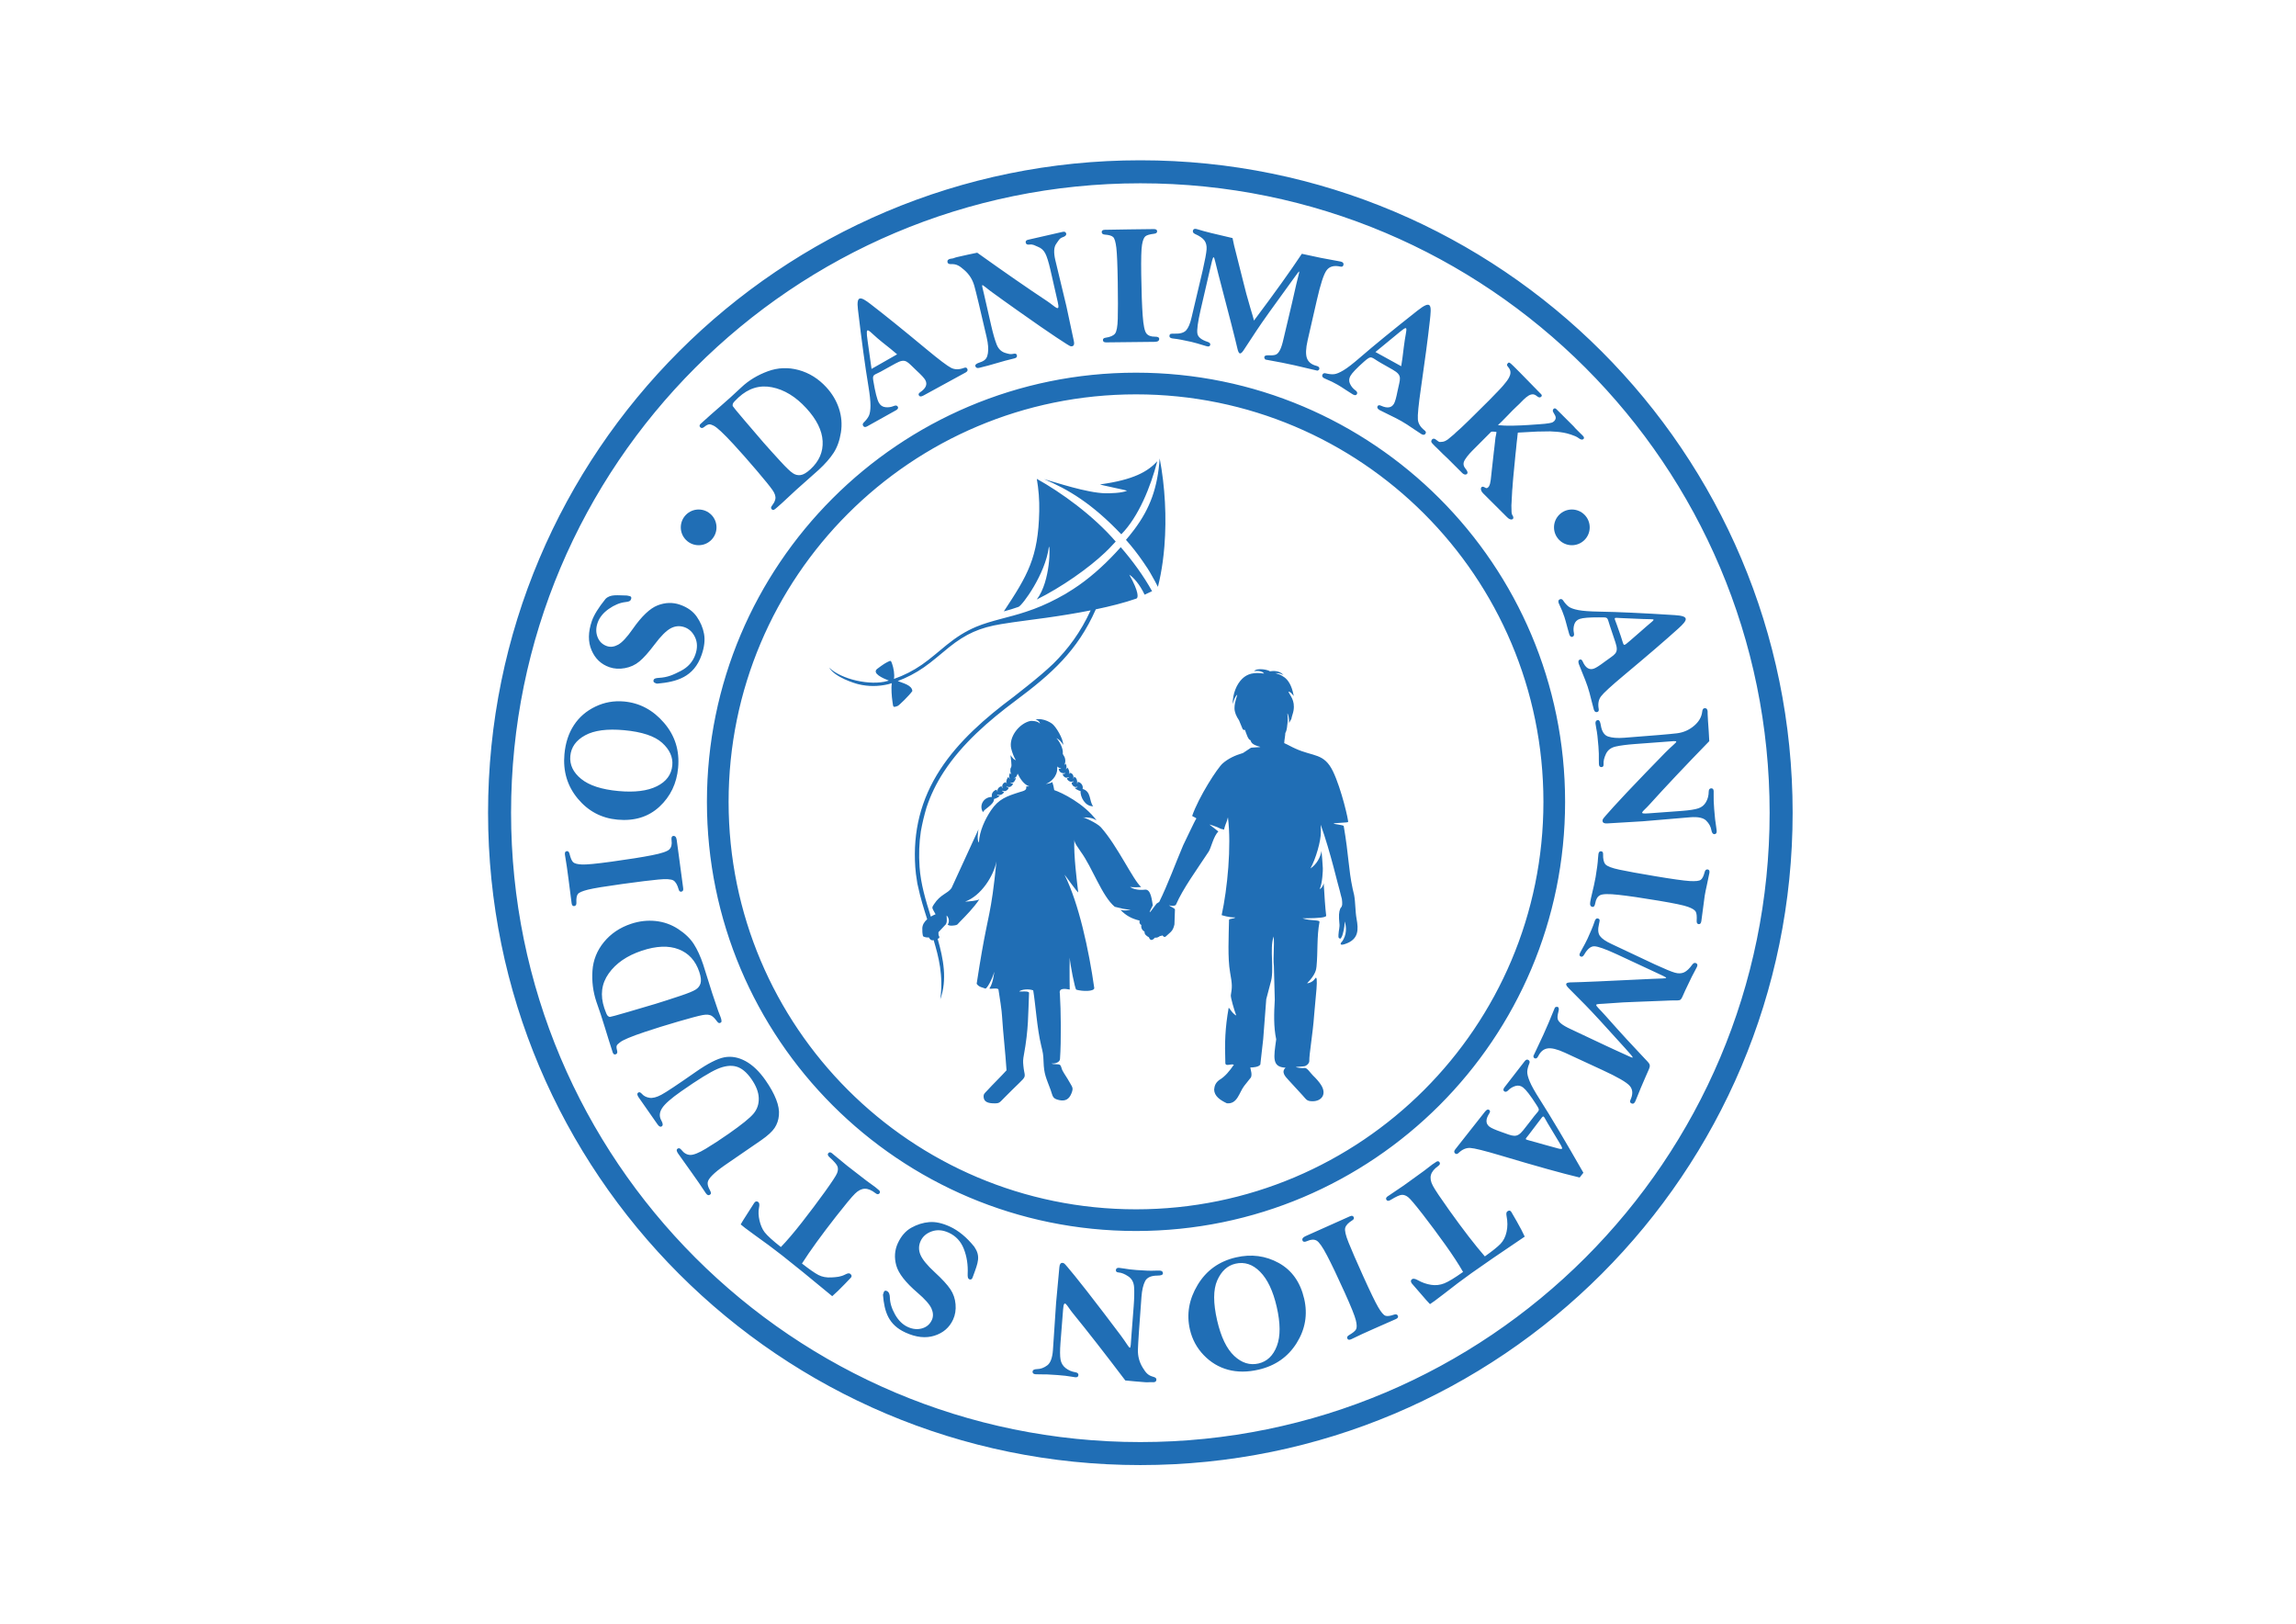 <?xml version="1.0" encoding="UTF-8"?> <svg xmlns="http://www.w3.org/2000/svg" xmlns:xlink="http://www.w3.org/1999/xlink" xmlns:xodm="http://www.corel.com/coreldraw/odm/2003" xml:space="preserve" width="297mm" height="210mm" version="1.1" style="shape-rendering:geometricPrecision; text-rendering:geometricPrecision; image-rendering:optimizeQuality; fill-rule:evenodd; clip-rule:evenodd" viewBox="0 0 29700 21000"> <defs> <style type="text/css"> .fil0 {fill:#206EB5} </style> </defs> <g id="Слой_x0020_1">  <path class="fil0" d="M14751.01 2073.08c4659.99,0 8437.66,3777.67 8437.66,8437.66 0,4659.99 -3777.67,8437.66 -8437.66,8437.66 -4659.99,0 -8437.66,-3777.67 -8437.66,-8437.66 0,-4659.99 3777.67,-8437.66 8437.66,-8437.66zm-56.1 2746.92c3065.45,0 5550.49,2485.03 5550.49,5550.49 0,3065.45 -2485.04,5550.49 -5550.49,5550.49 -3065.46,0 -5550.49,-2485.04 -5550.49,-5550.49 0,-3065.46 2485.03,-5550.49 5550.49,-5550.49zm0 280.4c2910.59,0 5270.09,2359.5 5270.09,5270.09 0,2910.59 -2359.5,5270.09 -5270.09,5270.09 -2910.59,0 -5270.09,-2359.5 -5270.09,-5270.09 0,-2910.59 2359.5,-5270.09 5270.09,-5270.09zm5637.94 1489.25c127.53,0 230.92,103.39 230.92,230.93 0,127.53 -103.39,230.92 -230.92,230.92 -127.53,0 -230.93,-103.39 -230.93,-230.92 0,-127.54 103.4,-230.93 230.93,-230.93zm-11295.49 0c127.53,0 230.93,103.39 230.93,230.93 0,127.53 -103.4,230.92 -230.93,230.92 -127.53,0 -230.92,-103.39 -230.92,-230.92 0,-127.54 103.39,-230.93 230.92,-230.93zm6000.02 5508.42c-12.42,5.57 -23.09,8.03 -32.15,7.6 -20.35,16.66 -42.31,24.46 -66.18,21.58 -34.97,40.62 -60.93,39.54 -77.45,-5.13 -32.11,-17.56 -59.31,-37.45 -56.06,-71.84 -31.33,-20 -47.73,-47.47 -41.71,-86.28 -23.37,-13.7 -28.61,-33.83 -21.96,-57.31 -105.89,-26.05 -176.93,-64.89 -248.57,-139.66 51.79,14.83 88.08,7.6 136.95,-3.69 -73.66,2.43 -133.92,-17.7 -210.5,-35.61 -166.48,-139.1 -286.91,-503.61 -440.17,-713.32 -19.31,-33.95 -85.03,-109.6 -82.49,-155.58 -9.89,202.45 33.49,538.34 49.95,679.9 2.88,24.75 -186.26,-244.54 -175.59,-223.07 182.76,367.56 313.85,970.13 383.53,1463.64 -0.7,45.86 -153.32,44 -232.25,20.71 -18.17,-5.35 -80.4,-334.47 -85.56,-415 -3.87,208.13 0.39,413.21 0.39,413.21 -154.64,-31.21 -128.56,36.7 -127.33,56.46 13.31,213.06 18.41,606.24 1.37,842.93 -3.21,44.78 -72.32,63.02 -108.35,55.37 14.02,18.82 93.07,3.42 110.5,21.62 15.26,15.93 16.94,47.04 30.56,72.13 27.24,50.19 61.74,96.7 88.68,146.29 37.58,69.19 56.86,74.04 25.85,150.45 -30.04,73.97 -79.06,101.82 -157.35,84.63 -92.14,-20.22 -80.77,-50 -112,-134.43 -56.9,-153.83 -85.33,-198.93 -90.49,-363.48 -2.95,-93.46 -9.06,-119.65 -30.9,-208.85 -53.3,-217.74 -73.07,-536.49 -102.96,-712.42 -60.14,-22.34 -144.61,-12.47 -180.64,11.98 -0.33,9.6 128.45,-11.56 126.97,21.01 -12.74,277.5 -4.8,463.15 -67.03,801.76 -10.79,58.79 -12.48,82.02 -6.31,141.46 2.68,25.93 5.64,51.85 11.09,77.31 13.83,64.54 10.41,72.2 -62.06,141.96 -68.72,66.14 -136,132.96 -202.48,200.12 -60.42,61.01 -56.66,69.48 -149.55,64.65 -64.56,-3.4 -105.47,-25.45 -110.86,-75.42 -4.91,-45.41 12.72,-53.34 41.28,-84.5 79.28,-86.55 180.43,-184.23 254.47,-266.32 -15.5,-241.49 -42.84,-461.74 -58.33,-703.23 0,-45.19 -34.89,-276.36 -45.47,-339.07 -5.96,-35.26 -133.36,4.24 -114.61,-21.44 45.08,-61.73 59.94,-210.56 59.94,-210.56 -28.09,102.62 -98.55,225.59 -116.79,217.11 -37.09,-17.25 -78.83,-15.12 -111.08,-61.88 52.35,-343.59 89.36,-542.06 118.77,-688.4 5.54,-27.5 10.8,-53.18 15.82,-77.6 10.58,-51.26 20.21,-97.13 29.36,-143.31 30.18,-152.44 55.18,-308.3 92.08,-672.28 -36.03,184.33 -197.3,444.4 -405.86,518.8 43.13,-1.96 155.59,-9.4 185.39,-30.43 -75.5,112.14 -167,204.29 -257.98,297.06 -29.94,30.54 -22.15,34.83 -65.26,41.25 -50.08,7.48 -75.31,1.83 -87.12,-10.9 25.44,-33.11 19.01,-87.16 -14.14,-117.67 1.6,42.91 12.47,100.24 -21.32,126.37 -28.08,30.08 -56.18,60.18 -84.28,90.27 0.54,12.59 1.08,25.16 1.63,37.75 8.56,14.78 14.61,28.78 6.56,38.57 -5.31,4.36 -11.62,6.69 -18.59,7.77 74.97,261.65 126.85,530.26 34.26,783.87 42.57,-308.93 -21.36,-551.32 -86.11,-766.7 -4.7,2.56 -9.89,3.77 -15.73,2.97 -20.39,0.9 -33.87,-16.23 -45.94,-36.94 -27.34,1.99 -53.16,-1 -75.52,-15.58 -8.12,-33.83 -10.44,-68.68 -9,-104.25 1.88,-45.86 27.78,-84.46 62.92,-115.23 -44.31,-139.89 -87.94,-279.79 -117.97,-422.9 -6.83,-25.78 -11.95,-51 -14.39,-75.11l-0.04 -0.25c-9.92,-57.56 -17.32,-115.74 -21.4,-174.7 -31.81,-460.88 70.43,-876.14 321.74,-1262.7 241.16,-370.95 590.44,-672.84 942.38,-935.44l7.86 -5.87c120.89,-95.15 242.16,-189.88 359.03,-289.72 53.66,-45.85 105.08,-91.84 154.08,-138.53 193.33,-191.79 352.71,-405.79 483.19,-689.45 -193.09,38.32 -391.14,69.86 -572.01,95.34 -89.65,12.63 -179.39,24.55 -269.17,36.25 -111.65,14.51 -218.64,29.76 -316.24,45.8 -276.2,45.44 -455.7,124.52 -675.73,301.05 -108.35,86.93 -210.11,179.45 -324.68,258.82 -107.44,74.39 -218.21,132.08 -337.44,176.96 75.64,29.2 184.35,54.33 188.91,128.92 -38.54,56.65 -172.68,185.89 -187.66,191.79 -65.73,25.85 -58.88,15.77 -69.39,-53.67 -10.55,-69.6 -17.58,-172.58 -9.58,-239.94 -14.84,4.76 -29.83,9.36 -44.95,13.8 -0.41,0.12 -0.76,0.19 -1.17,0.29 -128.72,29.99 -257.96,30.63 -386.34,-0.67 -49.79,-12.15 -300.72,-88.64 -377.02,-214.18 156.14,151.82 532.03,236.59 753.04,173.22 6.41,-1.88 12.79,-3.78 19.16,-5.75 -84.41,-32.2 -216.19,-93.99 -153.98,-149.31 7.37,-6.56 93.89,-71.08 131.2,-88.48 47.07,-21.95 47.69,-27.93 64.35,19.24 19.38,54.87 35.26,140.19 24.37,196.94 128.99,-45.27 247.42,-105.02 362.08,-184.44 113.64,-78.69 214.77,-170.75 322.27,-257 119.51,-95.89 238.03,-173.9 380.11,-233.27 193.77,-80.98 433.41,-122.47 643.26,-193.83 136.67,-43.92 272.63,-102.3 404.9,-172.53 70.71,-36.2 138.68,-76.3 204.25,-119.71 201.45,-129.35 389.32,-297.94 552.28,-472.37 21.93,-23.5 43.45,-47.12 64.47,-70.77 151.39,173.72 296.05,371.98 405.34,569.05 -30.75,15.82 -62.95,30.98 -96.42,45.51 -64.39,-136.86 -147.43,-227.42 -198.22,-258.73 127.7,226.23 116.33,300.44 92.05,308.89 -153.46,53.55 -335.69,99.7 -525.27,139.18 -238.23,538.69 -573.42,834.9 -1037.91,1181.45 -346.35,258.41 -691.76,556.21 -929.09,921.27 -96.71,148.75 -170.65,301.71 -222.86,459.99 -30.58,102.73 -55.33,205.93 -73.57,309.7 -22.17,147.9 -27.44,300.66 -16.52,459.09 15.25,221.03 79.22,432.57 145.78,642.76 20.34,-12.25 41.47,-22.42 61.49,-30.47 -8.07,-14.26 -16.1,-28.54 -24.2,-42.77 -24.95,-43.9 -21.34,-48.4 3.72,-86.89 84.81,-130.17 171.56,-133.42 226.32,-208.57 113.78,-251.25 235.63,-509.35 349.39,-760.61 -6.61,29.63 -21.72,145.41 5.04,171.13 6.53,-148.14 81.04,-303.08 155.28,-414.44 100.92,-151.35 208.37,-185.51 374.67,-238.64 42.13,-13.45 91.51,-19.63 82.46,-67.75 -1.72,-9.29 12.81,-1.72 39.27,-6.16 -68.17,-20.2 -120.86,-102.09 -150.5,-164.04 -1.92,9.72 -11.47,30.52 -21.16,43.3 -5.08,6.67 -16.76,15.03 -27.79,13.4 4.77,4.86 13.47,4.86 22.2,0.63 12.32,-5.96 -12.21,53.06 -34.62,58.2 -13.92,3.19 -23.69,1.19 -34.31,-2.28 -0.1,4.62 16.37,14.66 28.05,12.77 21.88,-3.55 -12.14,51.24 -46.9,47.33 -13.69,-1.54 -23.93,-5.08 -30.81,-8.04 0.12,4.09 11.22,13.52 23.53,14.3 19.79,1.2 -15.72,46.77 -47.09,46.77 -17.59,0.01 -28.53,-3.63 -32.43,-7.4 0.42,10.28 13.84,16.04 19.45,16.07 18.3,0.1 -25.82,60.63 -84.71,35.52 0.67,8.94 14.32,15.09 27.52,14.79 25.4,-0.58 -34.73,37.22 -66.57,41.75 4.72,75.89 -136.77,132.12 -141.01,172.61 -55.23,-79.79 -1.36,-196.06 114.27,-199.12 -13.54,-51.61 33.1,-90.53 63.7,-92.28 -0.87,8.2 1.7,19.48 8.99,24.39 -8.43,-32.92 19.87,-65.17 52.43,-70.05 2.35,-0.36 0.07,19.78 12.18,25.18 -2.79,-5.36 -4.61,-25.51 -4.13,-29.75 3.05,-26.37 21.27,-43.57 45.86,-47.33 1.65,-0.26 3.03,12.07 14.73,14.93 -7.73,-8.55 -8.28,-21.78 -7.54,-26.91 4.21,-29.09 26.99,-68.91 30.56,-51.02 2.33,11.64 11.06,15.97 14.63,16.87 -3.28,-5.37 -7.82,-19.36 -8.62,-26.66 -1.66,-14.9 3.21,-33.86 13.27,-47.14 1.3,-1.74 0.94,8.97 15.38,20.03 -7.31,-15.74 -12.52,-32.8 -12.71,-39.12 -0.71,-22.69 -2.42,-36.1 8.97,-54.61 14.25,-20.89 -7.09,-123.26 -6.74,-153.66 -7.58,-20.19 28.36,53.47 68.31,62.38 -20.33,-29.99 -47.6,-97.2 -60.16,-151.33 -34.25,-147.86 102.65,-323.68 246.47,-355.81 12.41,-2.77 103.43,-2.72 126.67,36.99 -10.53,-54.21 -67.36,-52.26 -56.17,-54.36 27.2,-9.53 50.65,-7.55 79.13,-3.23 45.67,6.87 96.03,29.06 133.34,56.11 46.62,33.88 145.22,193.29 142.96,273.72 -21.36,-41.05 -57.32,-74.19 -88.53,-87.5 37.48,35.76 92.82,133.75 83.37,202.53 1.15,3.05 2.3,5.94 3.45,8.7 15.03,21.4 24.44,41.18 27.01,59.93 3.18,11.53 2.22,22.76 1.74,38.43 -0.2,6.32 -5.43,23.38 -12.72,39.11 14.44,-11.05 14.06,-21.76 15.4,-20.02 10.04,13.28 14.91,32.25 13.25,47.14 -0.8,7.32 -5.33,21.29 -8.62,26.66 2.72,-2.43 12.3,-5.23 14.62,-16.87 3.58,-17.89 26.37,21.94 30.58,51 0.73,5.17 0.18,18.36 -7.53,26.93 11.67,-2.84 13.05,-15.19 14.71,-14.93 24.59,3.77 42.8,20.96 45.86,47.35 0.49,4.23 0.93,26.08 -4.12,29.73 12.1,-5.4 9.86,-25.51 12.17,-25.19 32.55,4.85 46.52,56.27 38.09,89.17 7.28,-4.91 9.86,-16.17 8.99,-24.39 30.59,1.77 77.24,40.67 63.71,92.29 115.62,31.25 83.6,164.81 136.83,223.57 -104.94,3.87 -168.31,-121.17 -163.58,-197.07 -31.84,-4.53 -91.95,-42.28 -66.56,-41.73 13.17,0.29 26.83,-5.88 27.52,-14.79 -58.9,25.09 -88.67,-54.6 -70.38,-54.65 5.58,-0.02 19.03,-5.8 19.45,-16.08 -3.9,3.78 -14.84,7.41 -32.41,7.41 -31.39,0 -66.55,-42.92 -47.11,-46.79 11.1,-2.2 23.39,-10.21 23.53,-14.28 -6.89,2.96 -18.08,4.8 -30.83,8.04 -33.87,8.68 -68.75,-50.87 -46.88,-47.32 11.68,1.88 28.15,-8.15 28.05,-12.76 -10.62,3.46 -20.13,3.78 -34.31,2.25 -47.95,-5.13 -59.65,-63.52 -47.35,-57.57 8.76,4.22 23.47,-3.67 28.25,-8.53 -10.87,3.72 -32.12,-2.34 -38.01,-8.3 -15.31,-15.48 -10.76,-19.26 -14.91,10.24 4.17,104.07 -84.62,182.76 -147.18,203.63 22.3,-1.39 69.6,-11.88 84.15,-24.39 11.77,39.51 17.48,59.64 24.88,104.33 96.57,31.73 384.69,171.73 547.46,391.92 -33.91,-23.57 -96.6,-45.73 -178.27,-36.87 -10.28,-17.75 184.11,69.37 233.93,125.15 215.97,241.85 418.45,686.63 521.31,773.15 -33.57,3.86 -105.68,4.98 -144.26,-1.19 30.94,21.96 100.56,47.07 192.91,35.2 80.68,-10.35 90.47,148.47 101.46,202.22 -111.16,211.99 41.5,-16.76 49.19,-21.97 14.71,-9.98 26.62,-17.42 34.01,-21.46 110.84,-223.79 208.54,-494.72 309.86,-732.67 21.75,-40.98 149.87,-319.82 170.29,-345.4 -1.19,-11.93 -51.12,-25.65 -53.49,-35.95 84.21,-242.9 326.06,-619.16 395.99,-679.23 69.72,-59.92 152.51,-100.57 261.64,-133.1 33.18,-21.91 66.35,-43.86 99.53,-65.8 10.89,-7.19 113.68,-6.18 124.56,-13.39 -108.22,-27.29 -117.96,-56.8 -127.74,-85.75 -29.96,-6.27 -51.71,-79.4 -71.88,-135.37 -8.39,7.31 -18.47,1.28 -29,-8.18 -15.74,-37.87 -31.45,-75.73 -47.17,-113.62 -37.64,-55.25 -58.43,-107.02 -58.65,-157.64 -0.37,-83.6 36.57,-159.37 34.55,-174.78 -32.55,32.44 -42.18,71.22 -58.55,122.09 0.36,-136.02 51.21,-257.14 123.62,-327.67 67.67,-65.92 152.41,-86.49 282.72,-67.31 -19.27,-29.86 -72.72,-38.53 -128.95,-31.96 43.11,-48.15 192.73,-13.4 203.53,2.86 44.36,-6.14 124.95,-11.85 176.9,48.51 -41.22,-19.83 -55.19,-25.23 -107.04,-25.65 33.26,12.06 64.2,14.95 118.26,54.66 46.47,34.12 94.52,99.53 120.35,235.97 4.14,21.85 -24.49,-45.09 -68.41,-51.72 20.87,53.84 88.22,110.7 66.87,244.59 -6.14,37.09 -22.23,72.84 -28.39,109.93 -8.44,17.84 -35.97,60.45 -32.56,50.2 11.44,-34.36 -10.63,-121.29 -18.83,-121.79 11.38,88.4 -0.25,137.39 -1.22,148.16 -3.49,39.42 -8.92,77.29 -25.41,105.99 0.1,29 -14.36,101.03 -14.26,130.04 48.41,20.54 96.84,50.36 145.26,70.92 232.56,106.51 369.81,54.42 485.79,294.77 109.46,226.89 205.55,649.38 194.86,654.85 -7.33,8.43 -179.76,11.25 -187.08,19.68 3.73,8.41 128.4,17.57 130.98,32.65 65.88,383.22 60.53,555.11 115.37,810.27 7.53,26.99 11.64,54.97 19.17,81.76 18.22,100.43 13.36,206.49 31.58,306.94 24.36,136.95 33.02,267.23 -152.6,327.6 -50.57,16.42 -75,7.7 -29.06,-41.21 6.44,-9.94 12.02,-19.91 16.83,-29.82 0.51,-5.34 3.56,-12.65 9.59,-22.1 40.23,-105.5 0.58,-199.77 0.58,-199.77 1.7,85.75 -23.18,154.26 -24.99,165.35 -1.83,11.11 -22.63,66.33 -36.05,56.22 -13.39,-10.12 -20.81,-0.14 -18.55,-48.24 3.08,-66.39 19.23,-96.57 11.61,-152.42 -8.63,-91.43 -7.24,-142.02 12.83,-190.52 31.49,-31.19 25.84,-65.46 19.6,-121.94 -8.94,-27.55 -18.46,-74.22 -28.01,-108.98 -14.85,-37.61 -118.49,-498.38 -245.75,-850.31 0.63,31.4 1.27,62.82 1.91,94.21 2.23,112.28 -65.74,349.59 -134.98,471.13 80.68,-52.09 129.84,-145.26 143.87,-226.31 6.11,62.47 11.48,139.23 16.62,222.15 1.51,24.3 -4.55,196.92 -41.01,271.02 32.34,-14.63 42.26,-44.39 52.63,-74.18 9.11,155.48 18.84,311.12 32.22,421.88 -16.72,17.37 -63.86,29.28 -307.23,30.67 110.79,36.84 229.56,14.11 219.99,49.52 -35.66,187.91 -19.35,383.58 -38.13,573.94 -3.62,36.72 -10.93,103.42 -119.49,213.3 -10.85,8.13 65,-2.09 98.62,-55.42 55.05,-87.29 3.37,281.92 -9.47,465.91 -17.43,249.6 -65.69,508.84 -63.01,600.62 -3.51,31.84 -29.29,51.18 -54.9,63.05 -10.94,5.05 -110.14,8.76 -119.29,11.48 10.56,9.18 85.94,17.82 112.04,12.61 33.44,-6.69 75.08,63.93 110.66,98.21 38.96,37.53 74.69,76.95 101.64,118.26 81.25,124.61 6.86,214.34 -108.08,214.03 -75.91,-0.18 -79.87,-22.76 -127.82,-74.93 -62.78,-68.35 -125.56,-136.71 -188.29,-204.99 -36.35,-39.55 -93.25,-99.11 -32.65,-154.13 -179.16,-8.44 -153.8,-130.7 -121.37,-366.99 -34.55,-162.58 -28.63,-336.79 -18.41,-512.37 -3.11,-135.48 -7.46,-287.73 -11.54,-436.27 -12.48,-114.53 9.08,-267.84 -3.41,-382.37 -56.94,173.65 15.63,433.56 -41.3,607.22 -18.02,68.56 -36.06,137.09 -54.1,205.61 -13.1,171.7 -26.21,343.41 -39.34,515.11 -12.41,109.6 -24.82,219.21 -37.22,328.82 -18.85,33.19 -96.72,39.42 -129.3,37.95 5.56,42.9 25.42,85.73 8.04,128.72 -29.1,36.61 -58.19,73.23 -87.27,109.86 -66.45,86.55 -86.87,237.46 -223.85,225.37 -91.67,-42.85 -162.72,-94.82 -164.97,-177.5 4.31,-41.85 12.88,-83.54 65.32,-123.48 78.33,-46.14 134.54,-118.39 189.84,-197.78 -39.73,-16.99 -103.99,26.66 -110.35,-19.71 -9.31,-276.17 -2.66,-454.92 42.22,-712.58 3.62,-20.79 44.03,71.18 99.1,95.73 -26.1,-67.7 -74.89,-234.86 -70.28,-262.68 18.18,-109.27 18.52,-136.86 -9.59,-295.02 -33.28,-187.11 -17.32,-471.75 -13.89,-679.49 0.3,-18.05 78.08,-14.14 78.21,-31.8 -74.5,3.33 -173.4,-29.45 -173.51,-29.55 74.52,-339.89 128.12,-890.75 81.48,-1264.82 -24.18,89.16 -21.59,58.82 -41.73,124.43 -9.94,32.47 -2.13,41.17 -29.83,28.73 -6,-2.68 -12.86,-0.87 -18.22,-3.78 -55.29,-29.83 -151.7,-58.68 -149.28,-55.76 4.11,4.94 117.25,87.91 114.86,90.76 -61.25,54.86 -95.07,213.49 -124.37,257.96 -158.19,240.38 -331.66,476.45 -424.01,687.17 -6.5,14.83 -43.23,21.29 -91.29,8.55 26.84,21.07 78.43,38.44 78.33,54.35 -0.34,54.49 -6.31,138.02 -6.68,192.48 -8.5,38.23 -20.91,73.97 -49.37,99.57 -62.91,51.65 -71.12,86.78 -105.56,42.48zm-1625.75 -5904.97c313.27,173.93 729.79,473.48 1020.67,811.11 -25.69,28.9 -53.69,58.64 -83.77,88.93 -17.69,17.81 -36.1,35.85 -55.2,54 -211.07,200.63 -560,446.69 -882.06,606.24 183.84,-241.8 173.6,-729.05 156.16,-677.63 -45.77,352.91 -344.63,756.14 -392.5,773.19 -63.03,22.44 -126.49,42.08 -189.98,58.33 306.19,-463.02 446.22,-695.38 458.3,-1296.85 2.86,-142.47 -8.19,-281.97 -31.62,-417.32zm1589.52 -264.19c-26.33,374.82 -121.85,643.24 -328.53,919.62 -19.67,26.31 -40.36,52.72 -62.1,79.28 -14.71,17.98 -29.96,36.09 -45.64,54.29 79.24,89.34 153.02,183.59 220.7,282.32 42.23,58.93 81.08,119.67 114.34,180.84 27.51,47.4 53.54,95.75 78.4,144.81 25.91,-102.67 46.55,-211.48 62,-324.35 9.08,-66.25 16.37,-133.91 21.89,-202.55 29.88,-370.7 8.42,-770.4 -61.06,-1134.26zm-30.95 36.65c-87.4,333.11 -241.45,716.98 -465.74,944.68 -383.26,-403.39 -690.44,-582.17 -998.79,-713.36 148.59,40.93 554.36,178 792.8,182.79 55.63,1.12 216.41,-2.36 278.12,-32.32 24.72,-2.49 -369.34,-79.23 -343.61,-82.78 433.47,-59.73 613.75,-166.08 737.22,-299.01zm5511.82 9202.13l-48.26 61.65c-221.84,-52.54 -561.95,-147.22 -1019.81,-284.13 -210.63,-62.63 -342.32,-95.49 -395.26,-98.28 -52.72,-3.1 -103.2,18.66 -151.29,64.43 -15.83,15.4 -29.76,18.17 -42.62,8.1 -17.83,-13.94 -17.9,-31.91 -0.52,-54.13 127.47,-162.72 256.83,-324.36 385.34,-488.66 20.59,-26.28 39.06,-33.04 55.41,-20.24 12.29,9.62 12.22,24.17 -0.44,43.94 -48.48,75.16 -48.17,131.96 1.22,170.6 23.09,18.08 73.4,40.51 151,67.79 156.79,54.89 199.39,87.98 287.35,-21.53 56.12,-69.86 102.82,-131.57 142.72,-183.02 64.28,-82.84 79.76,-64.23 26.51,-147.13 -76.06,-118.28 -132.73,-192.16 -170.1,-221.42 -31.26,-24.46 -64.82,-30.95 -101.29,-19.9 -36.45,11.04 -67.19,29.86 -92.54,56.21 -19.48,20.09 -36.71,24.04 -51.9,12.13 -15.21,-11.89 -13.65,-29.52 4.64,-52.9 87.94,-112.36 174.85,-227.05 261.53,-337.71 16.69,-21.32 33.69,-24.98 50.92,-11.47 12.57,9.83 15.26,23.25 8.6,40.18 -17.11,41.74 -26.47,77.77 -27.48,108.55 -1.06,30.27 9.64,72.58 32.07,126.41 22.48,54.36 66.01,131.78 130.36,232.58 144.75,226.89 332.58,542.62 563.84,947.95zm-344.12 -444.82c-39.26,-65.17 -78.5,-130.33 -117.76,-195.49 -64.26,-106.69 -42.65,-117.29 -113.8,-23.6 -43.7,57.54 -87.4,115.08 -131.1,172.62 -51.62,67.97 -58.18,54.05 24.67,78.72 47.53,14.14 104.82,30.12 171.93,48.1 52.86,14.16 99.89,26.91 140.9,38.68 126.03,36.18 115.83,31.48 25.16,-119.03zm-414.75 1270.79c-312.36,210.07 -541.94,367.47 -688.75,472.23 -111.77,79.73 -232.26,170.25 -361.56,272.07 -46.52,36.38 -84.61,65.4 -115.44,87.38 -11.78,8.41 -31.93,22.33 -59.86,41.33 -21.46,-21.15 -62.45,-67.11 -122.69,-138.11l-112.85 -130.06c-16.38,-22.96 -15.21,-41.14 3.82,-54.72 14.5,-10.33 38.82,-6.27 72.47,12.12 56.41,31.8 114.4,52.4 174.1,61.32 59.4,9.14 116.34,2.69 170.85,-19.33 54.48,-22 135.32,-71.01 242.25,-147.29 -55.3,-97.32 -131.29,-214.04 -228.27,-349.98 -99.15,-138.95 -197.55,-271.14 -294.91,-396.78 -97.7,-125.41 -159.63,-198.82 -186.45,-219.8 -26.52,-21.18 -53.52,-31.56 -80.78,-30.8 -26.98,0.55 -76.19,22.9 -147.62,66.58 -24.25,14.56 -41.54,14.6 -51.89,0.1 -11.64,-16.33 -7.49,-31.59 12.76,-46.03l25.41 -16.78 186.29 -126.06c142.88,-101.95 229.15,-164.4 259.32,-187.29l108.67 -83.45c8.76,-6.25 27.63,-18.79 56.27,-37.42 15.75,-6.67 27.57,-4.16 35.76,7.32 12.06,16.9 6.93,33.34 -15.43,49.29 -52.56,37.5 -84.06,76.39 -94.93,117.42 -11.05,40.71 -2.58,87.09 25.22,138.83 27.69,52.25 98.38,157.72 211.75,316.61 179.31,251.33 332.77,450.47 460.68,597.15 97.27,-69.39 164.55,-123.31 202.44,-162.2 37.38,-38.98 63.76,-90.17 78.21,-154.27 14.75,-64.3 14.61,-133.5 -0.1,-207.79 -5.68,-29.68 -2.18,-49.05 10.81,-58.32 20.24,-14.43 36.76,-13.02 49.48,4.81 3.66,5.13 27.84,46.69 71.81,124.28 44.25,77.37 78.46,143.22 103.16,197.64zm-1665.87 1066c-198.92,89.83 -377.21,162.13 -578.33,261.15 -25.69,11.61 -42.52,8.62 -50.62,-9.32 -7.33,-16.22 0.06,-30.56 22.16,-43.8 49.97,-29.07 80.55,-54.27 91.71,-76.42 11.01,-22.48 9.74,-61.4 -4.01,-117.08 -13.56,-56.17 -61.36,-174.66 -143.52,-356.61 -94.23,-208.66 -170.61,-368.8 -228.85,-479.71 -57.88,-111.08 -103.18,-175.3 -135.54,-192.88 -32.37,-17.54 -72.28,-15.8 -119.63,5.58 -32.81,14.81 -53.02,13.36 -60.8,-3.9 -10.53,-23.33 1.85,-42.77 37.03,-58.65 190.07,-86.18 383.6,-170.87 574.83,-257.14 24.7,-11.16 41.15,-7.18 49.69,11.77 6.74,14.88 0.55,28.25 -18.51,40.11 -52.79,32.79 -83.31,65.3 -92.07,98.18 -8.43,32.72 5.98,96.23 43.66,189.56 37.48,93.82 99.74,237.11 187.26,430.91 92.09,203.93 157.5,338.88 195.78,404.67 38.58,65.63 69.52,102.57 93.6,110.81 23.75,8.43 60.31,3.72 109.5,-13.6 25.93,-9.27 43.03,-4.78 51.43,13.81 7.79,17.27 -0.42,31.56 -24.77,42.56zm-1777.39 654.79c-142.83,32.97 -274.16,33.2 -394.37,0.77 -120.21,-32.42 -225.02,-95.44 -314.78,-188.99 -89.68,-93.17 -149.16,-203.97 -178.61,-331.59 -45.57,-197.44 -12.29,-389.82 100.03,-576.45 112.21,-187 277.55,-305.53 495.94,-355.95 198.51,-45.82 382.69,-21.68 552.83,71.95 169.79,93.73 279.76,248.48 329.42,463.63 46.91,203.2 14.1,394.33 -98.06,573.32 -112.17,178.99 -276.53,293.48 -492.4,343.31zm-535.14 -635.49c49.33,213.68 122.99,366.17 220.62,457.5 97.63,91.33 202.27,123.92 313.63,98.23 111.01,-25.62 190.32,-101.07 237.96,-226.32 47.73,-124.89 47.1,-294.23 -2.06,-507.18 -47.32,-205.02 -118.67,-355.74 -214.49,-452.44 -95.54,-97.14 -201.86,-132.02 -319.38,-104.9 -103.76,23.96 -182.02,95.73 -235.14,215.37 -53.13,119.67 -53.47,293.03 -1.14,519.74zm-1188.38 774.94c-262.17,-346.45 -488.95,-637.13 -680.31,-871.8 -79.41,-97.42 -112.89,-196.09 -124.3,-45.53l-33.69 429.51c-7.66,101.01 -7.25,173.98 0.91,218.51 8.12,44.9 29.94,81.18 65.78,109.19 35.47,27.99 77.98,46.49 127.63,54.35 26.41,4.97 38.88,17.09 37.42,36.33 -1.57,20.72 -14.56,30.16 -38.98,28.31 -13.7,-1.04 -31.34,-3.87 -52.62,-8.1 -40.7,-7.92 -100.84,-14.72 -179.66,-20.7 -99.53,-7.54 -175.22,-10.68 -227.44,-9.06 -21.97,0.2 -40.18,-0.07 -55.35,-1.22 -27.38,-2.07 -40.28,-13.48 -38.68,-34.57 1.54,-20.35 20.96,-31.15 57.86,-32.07 45.46,-0.65 89.48,-16.67 131.28,-47.73 41.78,-30.7 66.46,-96.19 74.01,-195.72l40.93 -613.17 42.38 -460.49c3.01,-39.59 16.73,-58.65 41.15,-56.79 6.3,0.48 13.88,3.28 22.08,8.36 8.2,4.73 54.31,58.84 137.74,161.18 83.75,102.75 207.55,261.37 371.75,476.27 88.22,115.26 162.18,213.01 221.97,293.22 143.86,193.07 119.11,231.75 138.07,-7.31 7.07,-89.28 16.56,-212.25 28.44,-368.83 8.05,-106.2 9.93,-189.79 5.26,-250.81 -4.31,-60.98 -29.49,-106.8 -74.8,-137.41 -45.31,-30.61 -87.2,-47.54 -125.69,-50.46 -24.78,-1.88 -36.3,-12.06 -34.89,-30.58 1.62,-21.44 15.41,-31.2 41.3,-29.24 16.65,1.26 37.64,3.99 62.62,8.49 42.92,8.09 97.86,14.85 165.21,19.97 107.3,8.13 185.62,10.73 234.24,7.71 30.62,-1.4 52.6,-1.58 65.54,-0.6 28.12,2.13 41.29,15.04 39.48,38.72 -1.29,17.02 -25,25.64 -70.81,25.88 -82.27,0.46 -135.83,24.67 -159.94,72.72 -24.52,48.39 -40.04,115.68 -46.57,201.51 -28.28,372.99 -43.71,601.07 -45.93,684.25 -2.24,83.56 18.32,160.73 61.35,231.29 43.29,71.02 70.73,101.6 137.85,119.51 28.01,7.47 41.25,19.93 39.96,37.29 -1.78,24.01 -17.53,34.7 -47.13,32.51 -37.37,-2.77 -63.15,2.64 -93.33,0.37 -93.97,-7.1 -181.24,-14.88 -262.09,-23.26zm-3791.05 -1089.84c-289.9,-240.11 -505.85,-415.76 -647.86,-526.92 -108.12,-84.63 -229.05,-174.56 -363.28,-269.76 -48.08,-34.32 -86.69,-62.65 -116.5,-85.98 -11.4,-8.93 -30.45,-24.32 -56.58,-45.72 14.21,-26.58 47.59,-78.33 97.73,-156.76l76.83 -120.17c15.19,-23.76 35.15,-26.22 53.55,-11.82 14.03,10.97 17.29,35.54 8.88,72.93 -20.91,92.96 13.91,242.96 73.35,317.84 36.54,46.03 106.41,109.69 209.84,190.66 77.69,-80.58 168.14,-186.51 271.06,-318 105.21,-134.41 204.15,-266.21 297.08,-395.16 92.63,-129.18 145.51,-209.38 158.03,-241.03 12.82,-31.43 15.14,-60.25 6.69,-86.2 -8.16,-25.71 -43.53,-66.59 -105.64,-122.73 -20.82,-19.14 -25.76,-35.71 -14.78,-49.75 12.36,-15.78 28.18,-16.12 47.76,-0.79l23.28 19.64 173.63 142.98c138.22,108.19 222.55,173.26 253.03,195.71l110.81 80.6c8.46,6.64 25.84,21.17 51.81,43.37 10.86,13.23 11.8,25.27 3.1,36.38 -12.8,16.35 -30.03,16.07 -51.64,-0.84 -50.86,-39.8 -97.07,-59.02 -139.48,-57.83 -42.19,0.93 -84.28,22.18 -126.03,63.48 -42.27,41.36 -123.42,139.02 -243.73,292.72 -190.29,243.11 -337.85,446.66 -442.34,610.85 94.09,73.65 164.85,122.92 212.87,148.25 47.97,24.83 104.53,35.51 170.1,31.36 65.84,-4.18 115.25,-5.5 182.4,-40.49 26.79,-13.97 46.44,-15.97 58.99,-6.14 19.58,15.31 22.89,31.58 9.4,48.82 -3.89,4.96 -20.17,21.37 -82.01,85.62 -61.79,64.21 -115.16,115.79 -160.35,154.88zm-1634.98 -1331.97c-120.8,-185.09 -235.4,-336.87 -358.42,-512.82 -21.26,-30.4 -23.66,-51.36 -6.94,-63.05 16.42,-11.49 33.24,-5.57 51.02,17.32 32.2,40.87 69.74,62.17 112.91,63.69 42.94,1.23 110.09,-25.78 201.93,-80.91 91.64,-55.45 189.89,-119.58 295.13,-193.13 168.51,-117.77 276.44,-204.98 322.96,-261.49 46.52,-56.5 68.72,-123.19 66.11,-200.12 -2.62,-76.96 -34.39,-159.34 -95.39,-246.62 -61.87,-88.51 -127.49,-142.26 -196.68,-160.91 -69.38,-18.96 -150.38,-8.54 -242.97,31.27 -92.81,39.53 -249.02,136.02 -468.61,289.5 -129.59,90.57 -211.99,163.1 -247.03,217.92 -35.54,54.71 -38.58,108.01 -9.14,159.86 20.8,37.55 22.79,62.4 5.75,74.31 -17.03,11.89 -35.54,3.56 -55.51,-25.02 -81.03,-115.91 -162.6,-232.6 -243.62,-348.59 -20.84,-29.8 -22.73,-50.66 -5.71,-62.56 13.38,-9.34 28.73,-4.22 46.27,15.66 23.87,27.67 56.26,44.88 97.69,51.7 41.95,6.9 93.54,-6.07 155.1,-39.14 61.46,-32.54 209.8,-131.22 444.92,-295.56 154.81,-108.2 277.59,-170.92 368.4,-188.66 91.04,-17.45 182.72,-0.93 275.12,49.03 92.12,50.15 178.23,132.58 258.38,247.25 62.08,88.81 107.94,171.29 137.83,247.74 29.89,76.45 42.01,144.95 35.92,206.23 -5.54,61.38 -24.12,115.11 -55.11,162.1 -30.98,47.02 -87.99,99.53 -171.31,157.78l-477.97 328.61c-66.6,46.55 -118.81,88.47 -156.38,126.05 -37.47,37.05 -57.78,68.9 -60.5,94.82 -2.72,25.89 5.47,56.38 24.86,91.28 12.23,22.67 18.12,37.57 17.77,45.51 -0.02,7.73 -4.71,14.61 -13.53,20.78 -17.64,12.33 -35.4,5.73 -53.25,-19.83zm-34.21 -2957.39c10.1,30.28 49.44,155.23 118.01,374.91l76.91 227.05 28.06 72.4c12.07,31.09 15.24,52.31 14.21,61.36 -1.04,9.23 -7.99,15.97 -20.99,20.31 -31.15,10.35 -43.12,-47.69 -100.7,-88.46 -28.17,-19.92 -69.25,-24.63 -123.23,-14.07 -54.1,10.23 -158.99,38.17 -315.52,83.75 -156.17,45.44 -299.34,90.05 -428.88,133.26 -182.69,60.94 -291.77,107.06 -327.71,138.67 -35.71,31.4 -52.5,33.69 -33.52,104.39 6.84,25.53 0.11,41.42 -18.19,47.52 -18.31,6.09 -31.1,-1.77 -38.49,-23.93 -73.29,-220.33 -128.86,-428.79 -211.27,-655.28 -43.57,-130.59 -60.61,-264.95 -51.01,-402.72 9.59,-137.76 59.21,-261.12 148.72,-370.38 89.63,-108.92 206.25,-187.33 349.54,-235.13 106.29,-35.46 212.14,-47.67 318.34,-36.55 105.72,10.9 203.36,45.61 292.34,103.56 89.06,58.3 156.44,123.06 202.23,194.63 45.65,71.22 86.03,159.45 121.15,264.71zm-50.32 95.41c-48.38,-145.02 -137.23,-242.52 -267.02,-292.72 -129.45,-50.32 -288.58,-44.19 -476.91,18.63 -191.5,63.88 -334.04,161.91 -427.67,294.05 -93.73,131.81 -112.7,281.3 -56.94,448.51 19.03,57.03 33.72,90.46 44.15,99.51 10.56,9.38 19.61,14.18 27.11,14.42 8,0.46 86.83,-21.14 236.2,-64.7l355.44 -104.87c86.94,-26.66 194.32,-61.3 322.09,-103.92 96.1,-32.05 160.87,-58.35 194.3,-78.89 33.57,-20.2 55.28,-47.79 65.58,-82.5 10.2,-35.11 4.8,-84.15 -16.33,-147.52zm-1651.4 -887.4c-29.77,-216.2 -48.58,-407.71 -86.53,-628.62 -3.86,-27.92 3.78,-43.23 23.28,-45.9 17.64,-2.43 29.28,8.7 35.72,33.66 13.72,56.17 29.23,92.62 47.29,109.62 18.45,16.92 56.13,26.73 113.42,29.34 57.72,2.91 184.88,-9.36 382.65,-36.58 226.83,-31.23 402.05,-59.09 524.92,-83.51 122.92,-24.02 197.35,-49.27 223.37,-75.31 26,-26.06 35.65,-64.84 28.57,-116.31 -4.91,-35.65 2.21,-54.62 20.97,-57.2 25.35,-3.49 40.5,13.9 45.76,52.12 28.39,207.74 55.24,416 83.66,624.16 3.7,26.85 -4.77,41.49 -25.37,44.32 -16.17,2.23 -27.25,-7.49 -33.21,-29.14 -16.5,-59.9 -39.02,-98.39 -68.05,-116.12 -29.01,-17.36 -93.99,-21.53 -194.18,-11.85 -100.59,9.36 -255.67,28.46 -466.31,57.45 -221.67,30.52 -369.62,55.01 -443.56,73.06 -73.87,18.41 -118.07,37.6 -132.81,58.36 -14.81,20.39 -20.66,56.78 -17.99,108.86 1.56,27.5 -7.6,42.62 -27.83,45.41 -18.75,2.58 -30.14,-9.35 -33.77,-35.82zm-92.99 -1929.72c13.43,-145.96 54.34,-270.77 122.78,-374.78 68.43,-104.01 161.11,-183.82 278.05,-239.76 116.56,-55.99 240.42,-77.79 370.85,-65.8 201.77,18.55 374.07,110.41 516.14,275.51 142.46,165.14 203.24,359.29 182.72,582.47 -18.64,202.87 -99.24,370.24 -241.44,502.49 -142.19,131.9 -323.59,187.89 -543.46,167.68 -207.67,-19.09 -378.92,-110.1 -513.77,-272.68 -134.88,-162.57 -192.13,-354.52 -171.87,-575.13zm771.12 -309.23c-218.38,-20.07 -386.25,2.13 -503.57,66.26 -117.31,64.12 -181.04,153.28 -191.5,267.09 -10.44,113.45 36.37,212.4 140.4,296.87 103.66,84.43 264.67,136.87 482.33,156.87 209.52,19.26 375.01,-1.3 496.84,-62.02 122.19,-60.32 188.6,-150.36 199.64,-270.46 9.74,-106.06 -33.9,-202.84 -130.9,-290.78 -97.01,-87.91 -261.56,-142.53 -493.24,-163.83zm14037.94 141.77c-312.39,321.15 -571.83,596.14 -778.06,824.92 -82.17,91.19 -149.53,119.62 -7.4,108.85l429.67 -31.49c101.01,-7.67 173.09,-19.09 215.88,-33.86 43.15,-14.81 75.72,-41.85 98.02,-81.5 22.33,-39.28 34.18,-84.09 34.46,-134.36 0.95,-26.87 11.04,-41.02 30.28,-42.48 20.72,-1.57 32.01,9.84 33.86,34.26 1.04,13.7 0.91,31.57 -0.06,53.24 -1.69,41.43 0.66,101.91 6.64,180.73 7.56,99.52 15.86,174.82 25.34,226.2 3.52,21.69 6,39.73 7.15,54.91 2.08,27.37 -7.25,41.86 -28.33,43.46 -20.35,1.54 -33.97,-16.04 -40.45,-52.38 -7.49,-44.84 -29.97,-85.94 -66.98,-122.57 -36.65,-36.68 -105.11,-51.19 -204.64,-43.65l-612.33 52.04 -461.61 27.56c-39.59,3 -60.5,-7.69 -62.35,-32.11 -0.48,-6.29 1.16,-14.22 4.95,-23.07 3.43,-8.83 49.95,-62.59 138.54,-160.49 88.93,-98.29 227.06,-244.61 414.75,-439.34 99.19,-103.1 183.65,-189.95 253.35,-260.61 167.6,-169.83 216.73,-155.86 -16.3,-139.08 -89.97,6.5 -215.89,15.88 -377.62,28.15 -106.2,8.05 -189.12,18.82 -248.74,32.64 -59.64,13.46 -101.14,45.27 -124.56,94.67 -23.42,49.42 -33.84,93.38 -30.92,131.86 1.87,24.79 -6.46,37.72 -24.96,39.12 -21.44,1.63 -33.16,-10.52 -35.13,-36.42 -1.26,-16.65 -1.75,-37.82 -1.06,-63.19 1.51,-43.64 -0.07,-98.97 -5.19,-166.32 -8.14,-107.31 -17.38,-185.12 -27.69,-232.74 -6.02,-30.05 -9.51,-51.75 -10.49,-64.69 -2.15,-28.12 8.63,-43.09 32.31,-44.88 17.03,-1.29 29.13,20.86 36.27,66.1 12.88,81.26 44.88,130.57 96.02,147.15 51.53,16.94 120.39,22.14 206.24,15.62 372.97,-28.29 600.78,-47.43 683.35,-57.8 82.93,-10.37 156.06,-42.34 219.38,-95.53 63.67,-53.58 99.2,-115.07 106.98,-184.14 3.03,-28.88 13.43,-43.82 30.83,-45.13 24.04,-1.83 37,12.07 39.26,41.68 0.56,7.4 0.6,17.82 0.15,31.61 -0.22,16.76 1.33,46.79 4.64,90.45 7.13,94 12.64,181.4 16.55,262.61zm-490.61 3353.64c-34.17,0.66 -73.24,2.75 -117.31,4.88 -109.39,5.3 -220.02,9.48 -331.83,12.79 -111.66,2.98 -230.82,9.84 -357.17,19.92 -221.9,18.98 -204.6,-19.66 -43.41,162.34 198,223.62 369.09,409.2 511.36,558.23 80.76,84.6 74.81,71.67 13.55,209.96 -47.99,108.33 -91.28,211.41 -129.84,309.15 -5.05,12.8 -8.92,22.04 -11.72,28.13 -12.39,26.95 -29.06,35.63 -49.95,26.03 -18.21,-8.38 -22.49,-23.02 -12.88,-43.92 34.43,-74.85 31.61,-135.35 -8.58,-182.04 -40.04,-47.02 -158.84,-115.54 -355.72,-206.12l-482.31 -223.07c-98.45,-45.27 -173.26,-63.76 -224.65,-55.94 -51.38,7.79 -91.33,40.5 -120.33,98.23 -13.7,28.01 -29.65,37.81 -47.87,29.44 -9.44,-4.35 -15.06,-14.28 -16.04,-29.04l129.34 -275.84c39.07,-84.97 89.04,-202.47 149.91,-352.57 14.5,-8.44 26.56,-10.66 36.66,-6.01 15.18,6.98 17.39,28.82 7.11,65.37 -9.9,37.5 -12.94,66.34 -8.94,86.95 3.98,20.63 19.27,41.56 46.04,63.26 26.62,22.04 69.07,46.07 127.4,72.9l438.43 206.58c83.98,38.62 154.07,72.55 212.05,97.71 165.92,72 204.58,113.07 45.5,-63.59 -258.12,-286.66 -428.33,-471.26 -510.23,-553.91l-220.95 -222.95c-56.6,-58.89 -21.27,-70.7 44.52,-71.02 111.79,-1.54 461.87,-16.69 1049.98,-45.57 216.86,-10.64 229.16,8.81 25.3,-87.92 -136.94,-64.96 -301.88,-141.81 -494.53,-230.43 -146.31,-67.3 -242.56,-101.38 -288.59,-102.53 -46.37,-1.32 -89.86,34.63 -131.49,107.38 -14.33,24.05 -29.17,32.34 -44.68,25.22 -16.86,-7.76 -20.64,-21.76 -11.18,-42.33 3.25,-7.08 7.32,-15.01 11.88,-23.13 42.35,-76.1 71.44,-131.35 87.25,-165.72 42.96,-93.38 72.82,-165.43 89.13,-215.93 3.15,-9.57 5.73,-16.97 7.91,-21.69 10.54,-22.91 25.26,-30.04 44.15,-21.36 9.09,4.18 14.26,9.84 14.98,17.11 1.23,7.1 -1.36,24.3 -7.48,50.9 -17,68.96 -13.34,120.48 11.05,155.37 24.87,34.73 74.98,69.64 151.18,104.69l560.67 264.02c128.11,58.93 214.28,94.47 258.85,106.82 44.42,12.66 83.87,11.2 117.77,-3.83 34.03,-15.39 70.11,-49.44 107.76,-101.98 14.64,-19.41 30.39,-25.23 47.58,-17.32 18.54,8.54 22.57,24.68 11.56,48.61 -2.33,5.05 -6.09,12.32 -10.95,21.11 -28.71,50.01 -75.57,144.3 -140.42,282.51 -69.57,148.33 -33.45,127.32 -179.82,130.15zm-10198.14 3806.48l10.99 -34.57c5.96,-18.73 21.38,-22.44 39.23,-14.23 30.25,13.89 38.32,50.94 38.85,81.39 1.29,71.68 23.84,146.17 67.36,222.96 43.51,76.79 98.39,130.62 164.14,160.87 63.7,29.3 125.36,35.59 184.74,18.39 59.21,-16.86 101.7,-53.29 127.12,-108.57 20.33,-44.17 18.73,-93.1 -4.26,-146.97 -23.52,-53.71 -84.19,-122.47 -182.06,-206.29 -153.88,-131.65 -245.03,-248.73 -273.79,-351.4 -28.21,-102.02 -21.54,-198.21 19.86,-288.23 42.33,-92.03 100.59,-159.18 174.79,-200.61 74.2,-41.43 151.12,-65.7 230.93,-72.28 79.98,-6.92 169.11,12.43 267.9,57.87 55.96,25.75 110.22,60.51 162.93,103.96 52.73,43.45 103.74,95.92 152.89,156.92 82.26,122.44 50.63,199.32 -13.58,374.01 -5.9,16.08 -9.61,26.25 -11.46,30.27 -8.82,19.22 -22.96,24.17 -42.52,15.16 -14.15,-6.51 -20.38,-29.38 -18.33,-68.47 5.48,-117.56 -11.14,-225.27 -49.86,-323.15 -38.04,-97.55 -103.07,-167.51 -194.45,-209.53 -77.88,-35.83 -151.27,-41.4 -220.39,-17.23 -68.78,24.32 -116.91,65.9 -143.9,124.57 -26.97,58.64 -27.53,118.44 -1.97,179.21 25.72,60.42 87.44,135.79 185.16,225.28 95,87.4 161.96,160.26 200.7,218.12 39.24,57.67 61.79,123.19 67.79,195.38 6.18,72.69 -4.62,138.79 -31.76,197.8 -47.6,103.49 -128.19,173.03 -241.43,208.76 -113.24,35.72 -238.39,21.87 -375.93,-41.41 -215.85,-99.26 -271.67,-263.17 -289.69,-487.98zm-3589.43 -8999.47c64.51,-64.47 154.74,-45.2 278.15,-44.14l35.49 7.55c19.24,4.08 24.43,19.06 18.02,37.63 -4.71,13.69 -11.46,22.65 -20.13,26.42 -8.89,3.89 -12.55,8.28 -54.26,13.14 -71.21,8.32 -143.11,38.11 -215.25,88.97 -72.14,50.84 -120.32,110.75 -143.95,179.15 -22.9,66.29 -23.11,128.25 -0.14,185.65 22.61,57.27 63.03,95.98 120.55,115.85 45.94,15.86 94.47,9.47 145.83,-18.71 51.14,-28.68 113.59,-95.82 187.38,-201.45 115.89,-166.09 223.43,-268.31 322.79,-307 98.75,-38.12 195.13,-40.94 288.77,-8.59 95.75,33.08 168.32,84.45 216.83,154.21 48.53,69.78 80.24,143.93 94.65,222.72 14.74,78.91 4.25,169.5 -31.27,272.27 -100.43,290.8 -326.07,348.56 -570.01,371.54 -17.04,1.62 -27.07,-6.98 -31.25,-8.43 -19.98,-6.88 -26.29,-20.47 -19.27,-40.81 5.08,-14.73 27.25,-23.01 66.34,-24.98 117.55,-5.93 190.9,-41.81 284.6,-89.72 93.21,-47.67 156.56,-119.04 189.4,-214.11 27.99,-81.02 26.32,-154.62 -4.52,-221.03 -30.97,-66.03 -77.08,-109.85 -138.1,-130.94 -61.03,-21.08 -120.59,-15.75 -178.56,15.65 -57.6,31.53 -126.53,100.36 -205.97,206.41 -77.63,103.14 -143.56,176.94 -197.34,221.18 -53.53,44.72 -116.52,73.6 -187.75,86.67 -71.74,13.3 -138.6,9.05 -199.97,-12.16 -107.69,-37.19 -184.8,-110.56 -231.49,-219.74 -46.69,-109.16 -45.2,-235.08 4.24,-378.18 26.66,-77.17 85.42,-172.27 176.19,-285.02zm2758.88 -1670.15c-23.49,21.62 -121.38,108.66 -293.73,261.17l-175.66 163.11 -63.53 56.63c-24.91,22.21 -41.49,35.32 -50.17,38.08 -8.87,2.82 -17.83,-0.74 -27.13,-10.84 -28.02,-30.49 34,-55.83 48.46,-129.47 6.66,-33.87 -5.89,-73.25 -37.62,-118.17 -31.48,-45.18 -99.91,-129.44 -205.59,-253.59 -105.39,-123.89 -204.71,-236.24 -297.17,-336.73 -130.39,-141.73 -217.09,-222.36 -260.67,-242.22 -43.27,-19.72 -63.04,-27.53 -119.77,18.74 -20.48,16.71 -37.75,17.07 -50.8,2.88 -13.06,-14.2 -11.14,-29.11 6.07,-44.93 182.33,-167.67 332.87,-287.18 522.16,-467.61 99.63,-94.98 216.91,-163.77 346.53,-211.42 129.62,-47.64 262.48,-52.88 398.81,-15.96 136.06,37.2 255.35,111.49 357.61,222.64 75.88,82.47 130.35,174.04 163.69,275.48 33.35,100.93 41.65,204.22 25.2,309.12 -16.73,105.13 -48.23,193.11 -94.78,264.19 -46.28,70.8 -110.25,143.77 -191.91,218.9zm-107.64 -6.85c112.5,-103.51 165.08,-224.49 157.74,-363.45 -7.08,-138.71 -77.82,-281.38 -212.26,-427.48 -136.67,-148.56 -284.45,-238.48 -443.36,-269.8 -158.62,-31.54 -302.79,12.33 -432.51,131.68 -44.23,40.71 -68.73,67.79 -72.7,81.01 -4.24,13.48 -4.93,23.71 -2.07,30.63 2.85,7.49 54.83,70.58 155.74,189.02l241.19 281.35c59.92,68.41 135.48,152.18 226.69,251.31 68.58,74.55 119.09,122.88 151.51,144.98 32.18,22.36 66.23,30.86 102.14,26.05 36.19,-5.07 78.73,-30.07 127.89,-75.3zm777.29 -2136.49c177.67,136.12 417.26,329.69 718.86,580.14 169.06,140.38 277.43,222.09 325.05,245.43 47.28,23.53 102.24,23.31 164.43,0.07 20.6,-7.97 34.5,-5.04 42.38,9.25 10.93,19.83 3.96,36.38 -20.75,50 -180.12,99.34 -364.27,198.28 -546.12,298.37 -29.24,16.13 -48.89,15.08 -58.92,-3.11 -7.53,-13.66 -1.75,-27.01 17.66,-40.22 74.07,-50.14 96.05,-102.51 65.78,-157.44 -14.15,-25.68 -51.63,-66.04 -112.31,-121.57 -122.7,-111.97 -135.18,-168.72 -272.78,-92.88 -74.07,40.81 -138.51,76.47 -193.35,106.97 -78.78,43.82 -108.23,31.45 -94.82,112.42 24.61,148.82 48.77,244.98 72.65,288.32 19.15,34.75 47.48,53.9 85.37,58.03 37.85,4.14 73.52,-1.12 107.16,-15.41 25.8,-10.84 43.2,-7.71 52.51,9.19 9.32,16.9 0.99,32.52 -25.03,46.84 -124.69,68.82 -250.03,140.38 -373.02,208.09 -23.71,13.07 -40.78,9.76 -51.34,-9.41 -7.7,-13.98 -4.92,-27.39 7.84,-40.34 32.13,-31.68 54.85,-61.16 67.87,-89.08 12.84,-27.42 19.59,-70.55 20.07,-128.87 0.64,-58.82 -9.04,-147.11 -28.7,-265.07 -40.52,-243.59 -85.08,-570.25 -133.67,-980.55 -22.18,-187.3 35.76,-166.78 163.18,-69.17zm-37.39 478.61l50.42 359.96 330.77 -188.61c-45.09,-39.55 -109.65,-92.11 -193.83,-158.01 -184.82,-145.2 -220.21,-247.9 -187.36,-13.34zm1417.38 -1143.04c352.25,251.73 654.43,461.05 906.49,627.74 105.12,69.53 169.02,156.14 134.9,8.19l-95.82 -420.04c-22.78,-98.71 -44.93,-168.24 -65.98,-208.31 -21.13,-40.44 -52.83,-68.49 -95.31,-84.63 -42.22,-16.05 -60.2,-34.63 -109.97,-27.87 -26.62,3.61 -42.25,-4.77 -46.57,-23.55 -4.64,-20.22 4.97,-33.14 28.78,-38.62 167.31,-38.54 279.82,-63.56 447.22,-102.15 26.71,-6.14 42.49,0.87 47.23,21.47 4.57,19.86 -10.68,36.22 -45.7,47.87 -43.13,14.35 -52.28,42.67 -83.03,84.67 -30.6,41.83 -34.78,111.63 -12.34,208.88l143.65 597.51 96.74 452.2c8.94,38.69 1.5,60.97 -22.35,66.48 -6.15,1.42 -14.24,1 -23.57,-1.41 -9.24,-2.06 -69.38,-39.97 -179.52,-112.81 -110.54,-73.12 -276,-187.65 -496.76,-343.87 -147.23,-103.99 -265.45,-188.75 -354.75,-254.22 -132.85,-97.42 -122.06,-123.73 -85.27,39.4 20.08,88.99 51.39,225.62 93.88,409.73 23.94,103.77 47.08,184.12 69.72,240.98 22.27,56.94 59.99,93.19 112.34,108.88 52.37,15.71 69.37,19.4 106.97,10.73 24.2,-5.58 38.26,0.71 42.42,18.78 4.82,20.95 -5.46,34.4 -30.72,40.22 -172.89,39.92 -288.68,84.11 -458.15,123.27 -27.42,6.33 -43.91,-2.08 -49.22,-25.2 -3.81,-16.61 16.26,-31.95 59.88,-45.81 78.38,-24.92 94.2,-64.09 102.98,-117.08 8.85,-53.49 3.75,-122.36 -15.61,-206.23 -84.13,-364.47 -137.35,-586.8 -160.03,-666.85 -22.75,-80.44 -65.36,-147.95 -127.48,-202.51 -62.52,-54.9 -100.66,-80.89 -170.09,-78.04 -29.01,1.19 -45.35,-6.69 -49.26,-23.67 -5.41,-23.48 6.38,-38.43 35.29,-45.09 7.22,-1.66 17.57,-3.15 31.22,-4.91 16.63,-2.15 18.03,-8.38 60.68,-18.21 91.83,-21.19 177.42,-39.8 257.11,-55.92zm1650.12 -296.25c211.29,-2.89 421.75,-7.95 634.49,-9.19 28.19,-0.16 42.45,9.04 42.72,28.71 0.25,17.8 -12.22,28.01 -37.77,31.35 -57.42,6.76 -95.5,17.71 -114.57,33.58 -19.05,16.22 -33.38,52.42 -42.96,108.99 -9.93,56.91 -13.27,184.64 -10.38,384.24 3.31,228.95 9.58,406.24 18.83,531.19 8.85,124.94 24.81,201.9 47.49,230.9 22.7,28.98 60.02,43.28 111.97,42.52 35.99,-0.52 53.94,8.88 54.2,27.8 0.38,25.6 -18.73,38.5 -57.32,39.06 -209.14,3 -419.28,3.8 -629.69,6.89 -27.09,0.39 -40.6,-9.81 -40.89,-30.59 -0.24,-16.33 10.75,-26.13 32.97,-29.41 61.47,-9.06 102.41,-26.72 123.55,-53.38 20.77,-26.66 32.83,-90.66 35.45,-191.28 2.99,-100.98 2.95,-257.22 -0.12,-469.83 -3.24,-223.74 -9.5,-373.57 -18.39,-449.17 -9.26,-75.56 -22.92,-121.76 -41.72,-138.93 -18.43,-17.18 -53.85,-27.42 -105.85,-31.14 -27.49,-1.81 -41.38,-12.75 -41.67,-33.15 -0.28,-18.94 12.97,-28.78 39.66,-29.16zm1652.62 106.96c8.52,47.99 26.49,124.74 54.55,230.79 27.69,105.99 54.7,213.34 81.01,322.05 25.96,108.64 57.28,223.81 93.23,345.37 29.12,96.41 45.29,152.59 48.43,168.91 266.73,-355.37 473.26,-643.37 619.17,-863.67 169.72,38.52 327.3,70.11 472.79,94.75 13.55,2.31 23.39,4.18 29.91,5.67 28.95,6.56 40.89,21.06 35.8,43.49 -4.44,19.55 -17.89,26.77 -40.31,21.68 -80.35,-18.25 -138.98,-3 -176.36,45.97 -37.72,48.9 -80.26,179.27 -128.23,390.62l-118.69 517.96c-23.99,105.67 -26.64,182.7 -8.38,231.36 18.25,48.67 58.49,81 120.96,97.46 30.22,7.62 43.12,21.21 38.69,40.76 -2.3,10.13 -10.87,17.69 -25.09,21.7l-296.6 -69.61c-91.21,-20.7 -216.51,-45.33 -375.93,-73.9 -11.25,-12.45 -15.92,-23.8 -13.45,-34.64 3.7,-16.3 24.61,-22.96 62.48,-20.45 38.75,1.95 67.59,-1.02 86.94,-9.18 19.35,-8.17 36.68,-27.45 52.38,-58.12 16.08,-30.61 30.82,-77.1 45.02,-139.72l111.63 -471.61c22.13,-97.52 40.55,-178.35 55.22,-242.49 44.21,-193.15 73.48,-220.06 -51.54,-48.73 -240.65,329.88 -394,545.25 -460.11,645.74l-172.53 262.22c-18.83,27.7 -34.25,40.18 -46.18,37.47 -12.67,-2.87 -23.59,-25.14 -32.5,-66.36 -23.83,-105.67 -106.32,-427.59 -247.56,-965.48 -68.93,-262.5 -48.68,-296.42 -115.47,-15.42 -32.89,138.33 -70.57,301 -112.96,487.79 -35.63,157.04 -49.1,258.26 -40.72,303.54 8.27,45.64 52.44,80.77 132.21,106.48 26.49,9.08 37.67,21.88 33.89,38.51 -4.11,18.11 -17.02,24.69 -39.09,19.68 -7.62,-1.72 -16.22,-4.06 -25.09,-6.84 -83.22,-25.74 -143.27,-42.79 -180.17,-51.17 -100.24,-22.74 -176.89,-37.09 -229.68,-42.62 -10.01,-1.12 -17.78,-2.12 -22.84,-3.27 -24.62,-5.58 -34.62,-18.51 -30.02,-38.78 2.22,-9.77 6.68,-15.98 13.65,-18.2 6.69,-2.67 24.05,-3.68 51.33,-3.2 71,2.41 120.64,-11.82 149.76,-42.87 28.84,-31.52 52.65,-87.74 71.21,-169.54l142.6 -603.1c31.21,-137.51 48.2,-229.17 51.07,-275.32 3.23,-46.08 -6.35,-84.39 -28.06,-114.44 -22.08,-30.12 -62.85,-58.41 -122.02,-84.39 -22.02,-10.32 -30.96,-24.53 -26.78,-42.98 4.53,-19.92 19.5,-27.17 45.18,-21.35 5.43,1.24 13.31,3.41 22.92,6.35 70.53,22.87 218.89,59.96 444.33,111.13zm2552.09 1070.27c-23.9,218.09 -62.43,508.36 -114.97,870.64 -31.54,217.46 -44.69,352.55 -39.77,405.36 4.6,52.61 33.46,99.38 85.75,140.31 17.54,13.42 22.3,26.8 14.21,40.98 -11.22,19.66 -28.98,22.35 -53.48,8.38 -13.21,-7.53 -46.1,-29.28 -98.96,-65.41 -62.13,-43.11 -115.61,-77.45 -160.1,-102.8 -43.52,-24.83 -101.73,-54.6 -174.29,-89.15 -54.43,-25.9 -90.03,-43.64 -106.14,-52.83 -29.01,-16.55 -38.38,-33.84 -28.08,-51.89 7.73,-13.55 22.13,-15.59 43.53,-5.94 81.4,37.03 137.56,28.46 168.63,-26.01 14.51,-25.47 29.39,-78.52 45.1,-159.26 31.47,-163.04 73.41,-203.38 -63.08,-281.16 -57.45,-32.76 -109.16,-62.15 -155.08,-88.16 -125.82,-71.24 -112.99,-104.91 -213.53,-16.03 -95.73,84.58 -154.79,146.31 -176.97,185.23 -19.67,34.48 -21.21,68.64 -4.97,103.11 16.23,34.46 39.31,62.14 69.08,83.38 22.7,16.37 29.11,32.83 19.55,49.61 -9.57,16.76 -27.23,17.78 -53.02,3.08 -10.32,-5.89 -36.02,-22.24 -77.42,-49.28 -53.24,-35.47 -92.76,-60.58 -117.91,-74.91 -49.63,-28.3 -98.66,-52.43 -146.97,-71.85 -12.2,-4.83 -22.42,-9.37 -29.84,-13.61 -23.54,-13.41 -29.62,-29.69 -18.77,-48.71 7.9,-13.87 20.79,-18.48 38.5,-14.36 43.79,10.87 80.8,14.88 111.4,11.42 30.1,-3.35 70.41,-20.1 120.41,-50.11 50.52,-30.14 120.78,-84.48 211.16,-162.79 182.46,-158.04 430.59,-360.73 744.88,-608.44 190.38,-150.03 182.83,-66.92 161.15,131.2zm-457.91 201.26l-245.8 202.09 333.49 183.77c10.21,-59.11 21.36,-141.61 33.66,-247.79 32.32,-275.04 93.04,-314.32 -121.35,-138.07zm3671.95 3778.89c-165.94,150.11 -399.47,350.6 -699.94,601.69 -168.63,140.9 -268.56,232.75 -300.13,275.36 -31.67,42.25 -41.4,96.35 -29.76,161.71 4.1,21.71 -1.29,34.85 -16.77,40.02 -21.48,7.16 -36.5,-2.7 -45.43,-29.44 -4.81,-14.45 -14.8,-52.58 -30.06,-114.77 -17.5,-73.56 -34.42,-134.83 -50.61,-183.41 -15.85,-47.52 -39.35,-108.54 -70.33,-182.69 -23.25,-55.61 -37.92,-92.58 -43.78,-110.18 -10.58,-31.69 -6.01,-50.82 13.7,-57.38 14.8,-4.94 26.89,3.16 36.38,24.63 35.93,81.91 83.46,112.99 142.95,93.14 27.82,-9.27 74.29,-38.85 139.87,-88.5 132.33,-100.46 190.36,-102.44 140.64,-251.5 -26.87,-80.6 -50.4,-150.7 -70.54,-210.32 -41.91,-124.01 -13.55,-112.8 -144.07,-113.31 -122.41,-0.48 -204.36,6.1 -245.79,19.92 -37.66,12.55 -61.6,36.97 -72.51,73.47 -10.91,36.48 -12.19,72.51 -4.21,108.19 6,27.34 -0.22,43.89 -18.53,49.99 -18.3,6.1 -32.16,-4.92 -41.54,-33.09 -3.76,-11.26 -11.98,-40.58 -24.77,-88.35 -15.99,-61.95 -28.67,-107.02 -37.82,-134.48 -18.08,-54.2 -38.5,-104.89 -61.52,-151.6 -5.86,-11.72 -10.46,-21.93 -13.15,-30.04 -8.57,-25.69 -2.23,-41.88 18.54,-48.8 15.13,-5.05 27.81,0.11 38.24,15 25.36,37.32 50.26,65.01 75.36,82.83 24.64,17.61 65.85,32.02 123.11,43.05 57.73,11.25 146.33,17.68 265.91,19.66 245.3,4.12 571.94,19.16 980.51,45.18 190.6,12.07 173.68,58.58 46.05,174.02zm-452.46 -123.29c-95.53,-4.07 -191.09,-8.14 -286.63,-12.21 -107.02,-4.53 -92.69,-18.52 -56.58,84.65 17.26,49.31 34.51,98.62 51.76,147.93 46.86,133.89 20.28,144.53 123.28,56.96 32.37,-27.52 69.06,-59.54 110.22,-95.93 37.93,-33.54 72.22,-63.44 102.69,-89.81 124.09,-107.4 124.18,-84.4 -44.74,-91.59zm854.88 3283.16c-4.23,25.25 -15.06,76.48 -32.13,153.78 -13.21,58.73 -22.58,105.7 -28.46,140.84l-44.12 331.23c-4.66,27.81 -16.51,40.14 -35.91,36.89 -17.57,-2.95 -25.37,-17.05 -24.08,-42.78 3.65,-57.71 -0.29,-97.13 -12.48,-118.74 -12.55,-21.65 -45.59,-42.24 -99.52,-61.79 -54.22,-19.99 -179.27,-46.17 -376.17,-79.12 -225.82,-37.78 -401.37,-63.39 -525.96,-76.7 -124.49,-13.69 -203.06,-11.78 -235.66,5.34 -32.58,17.13 -53.34,51.26 -61.91,102.51 -5.95,35.5 -18.4,51.47 -37.08,48.35 -25.24,-4.23 -34.51,-25.33 -28.14,-63.4 1.78,-10.62 4.78,-26.28 9.01,-47.04 32.04,-133.08 52.23,-224.53 60.49,-273.94 18.06,-107.96 28.55,-188.6 30.96,-241.25 1.98,-27.51 3.76,-47.15 5.66,-58.49 4.47,-26.72 16.92,-38.18 37.42,-34.76 16.1,2.71 23.78,15.27 23.02,37.71 -2.11,62.11 7.93,105.56 30.37,131.14 22.5,25.2 83.29,48.54 181.82,69.17 98.81,21.04 252.52,49.02 462.24,84.1 220.69,36.93 369.23,57.64 445.19,62.44 76,4.44 123.9,-0.7 144.15,-16.13 20.21,-15.05 36.65,-48.05 49.62,-98.56 6.71,-26.71 19.96,-38.43 40.09,-35.05 18.68,3.12 25.99,17.9 21.58,44.25zm-7361.1 -8918.64c4495.66,0 8140.12,3644.46 8140.12,8140.12 0,4495.66 -3644.46,8140.12 -8140.12,8140.12 -4495.66,0 -8140.12,-3644.46 -8140.12,-8140.12 0,-4495.66 3644.46,-8140.12 8140.12,-8140.12z"></path> <path class="fil0" d="M19509.33 4693.27c-30.3,30.4 -11.65,36.06 10.31,67.22 58.94,83.61 -34.37,173.82 -84.09,236.28l-55.18 59.12c-39.74,39.83 -73.87,77.39 -114.6,118.26l-258.67 256.24c-26.79,26.87 -52.14,48.74 -80.22,77.25 -37.12,37.65 -82.47,72.63 -119.54,110.11l-78.6 65.4c-23.72,15.68 -46.96,29.95 -75.39,31.37 -2.03,0.1 -3.02,0.08 -4.91,0.13 -15.39,0.42 -26.1,5.73 -41,-4.66 -13.23,-9.22 -25.55,-19.81 -39.41,-28.89 -29.58,-19.42 -49.13,3.52 -53.18,20.67 -1.41,5.98 -0.99,9.23 0.73,14.76 5.86,18.85 70.71,77 87.09,93.32 20.81,20.75 41.62,41.48 62.42,62.22 22.43,22.36 40.43,37.01 62.42,58.93l187.24 186.75c36.62,36.49 73.8,16.99 68.05,-11.71 -3.78,-18.9 -21.71,-38.96 -32.57,-54.05 -16.42,-22.81 -23.17,-46.92 -15.53,-73.78 11.53,-40.53 68.05,-106.54 109.13,-147.76l243.94 -244.74c5.84,-5.85 36.7,-2.92 47.55,-2.03 0.48,0.05 1.16,0.11 1.64,0.14l4.92 0.44c2.61,0.2 2.1,0.14 4.92,0.35 5.14,0.37 5.06,0.06 9.84,0.99 2.61,13.11 -9.41,57.61 -11.87,73.81l-16.64 150.9c-0.69,8.79 -2.47,15.95 -3.35,24.6l-25.4 226.34c-0.82,10.33 -1.65,15.82 -2.88,26.25 -1.09,9.22 -1.14,15.29 -2.5,24.6 -7.34,50.59 -8.98,138.96 -33.09,177.23 -10.63,16.88 -27.88,31.99 -47.4,18.57 -58.51,-40.22 -79.27,21.96 -29.39,71.67l312.08 311.06c50.67,50.51 94.46,26.79 75.15,-14.88 -3.39,-7.32 -7.27,-11.27 -10.58,-18.02 -10.95,-22.35 -7.39,-49.73 -8.84,-73.78 -1.8,-30.27 -1.44,-65.69 1.82,-95.11l1.26 -32.8c4.41,-50.28 3.5,-100.69 9.68,-150.89 1.54,-12.39 1.2,-25.13 2.5,-37.71l4.5 -55.77c0.42,-7.42 1.17,-12.16 1.68,-19.68 0.83,-12.62 2.36,-23.38 3.21,-36.08l25.36 -260.77c0.75,-7.15 0.47,-10.4 1.59,-18.05 7.34,-49.47 9.54,-99.56 15.43,-149.25l8.66 -73.82c0.89,-7.59 0.88,-12.06 1.74,-19.67 1.43,-12.51 2.08,-25.74 4.44,-37.72 12.71,-3.94 14.37,-1.5 26.23,-2.84l219.72 -11.88c0.48,-0.04 1.16,-0.1 1.64,-0.14l170.53 -2.67c0.49,0.04 1.16,0.09 1.65,0.13l42.64 2.74c56.21,1.94 117.55,9.54 172.22,23.17 18.2,4.53 34.81,9.43 52.5,15.47 38.79,13.25 72.91,24.95 106.67,50.74 41.21,31.48 76.63,3.77 56.25,-25.28 -7.85,-11.16 -23.24,-24.26 -33.39,-34.38 -22.99,-22.91 -45.9,-45.98 -69.03,-68.76 -12.59,-12.42 -16.51,-19.94 -29.5,-32.75l-220.12 -219.38c-15.83,-15.77 -35.98,-10.76 -43.68,9.87 -6.21,16.62 5.28,33.9 14.93,49.21 21.82,34.65 33.78,63.99 -0.51,98.39 -20.3,20.37 -43.36,21.07 -67.2,26.01 -49.3,10.23 -190.28,16.29 -254.14,21.92 -2.19,0.19 -1.08,0.12 -3.27,0.32l-104.94 5.73c-4.63,0 -6.97,-0.04 -11.49,0.28l-101.66 3.2c-31.36,0.05 -105.34,0.16 -136.12,-3.87 -12.04,-1.58 -36.79,1.21 -45.92,-6.48 32.77,-20.47 195.35,-199.75 242.31,-239.65 71.6,-60.86 165.43,-199.13 247.38,-141.91 22.88,15.98 38.08,34.06 60.8,22.69 12.24,-6.12 18.45,-16.77 14.4,-27.42 -3.36,-8.78 -18.74,-22.18 -27.71,-31.12 -43.08,-42.93 -79.16,-82.18 -121.54,-124.42 -35.4,-35.29 -241.42,-250.84 -264.45,-261.43 -5.72,-2.64 -14.97,-3.57 -19.67,1.15z"></path> </g> </svg> 